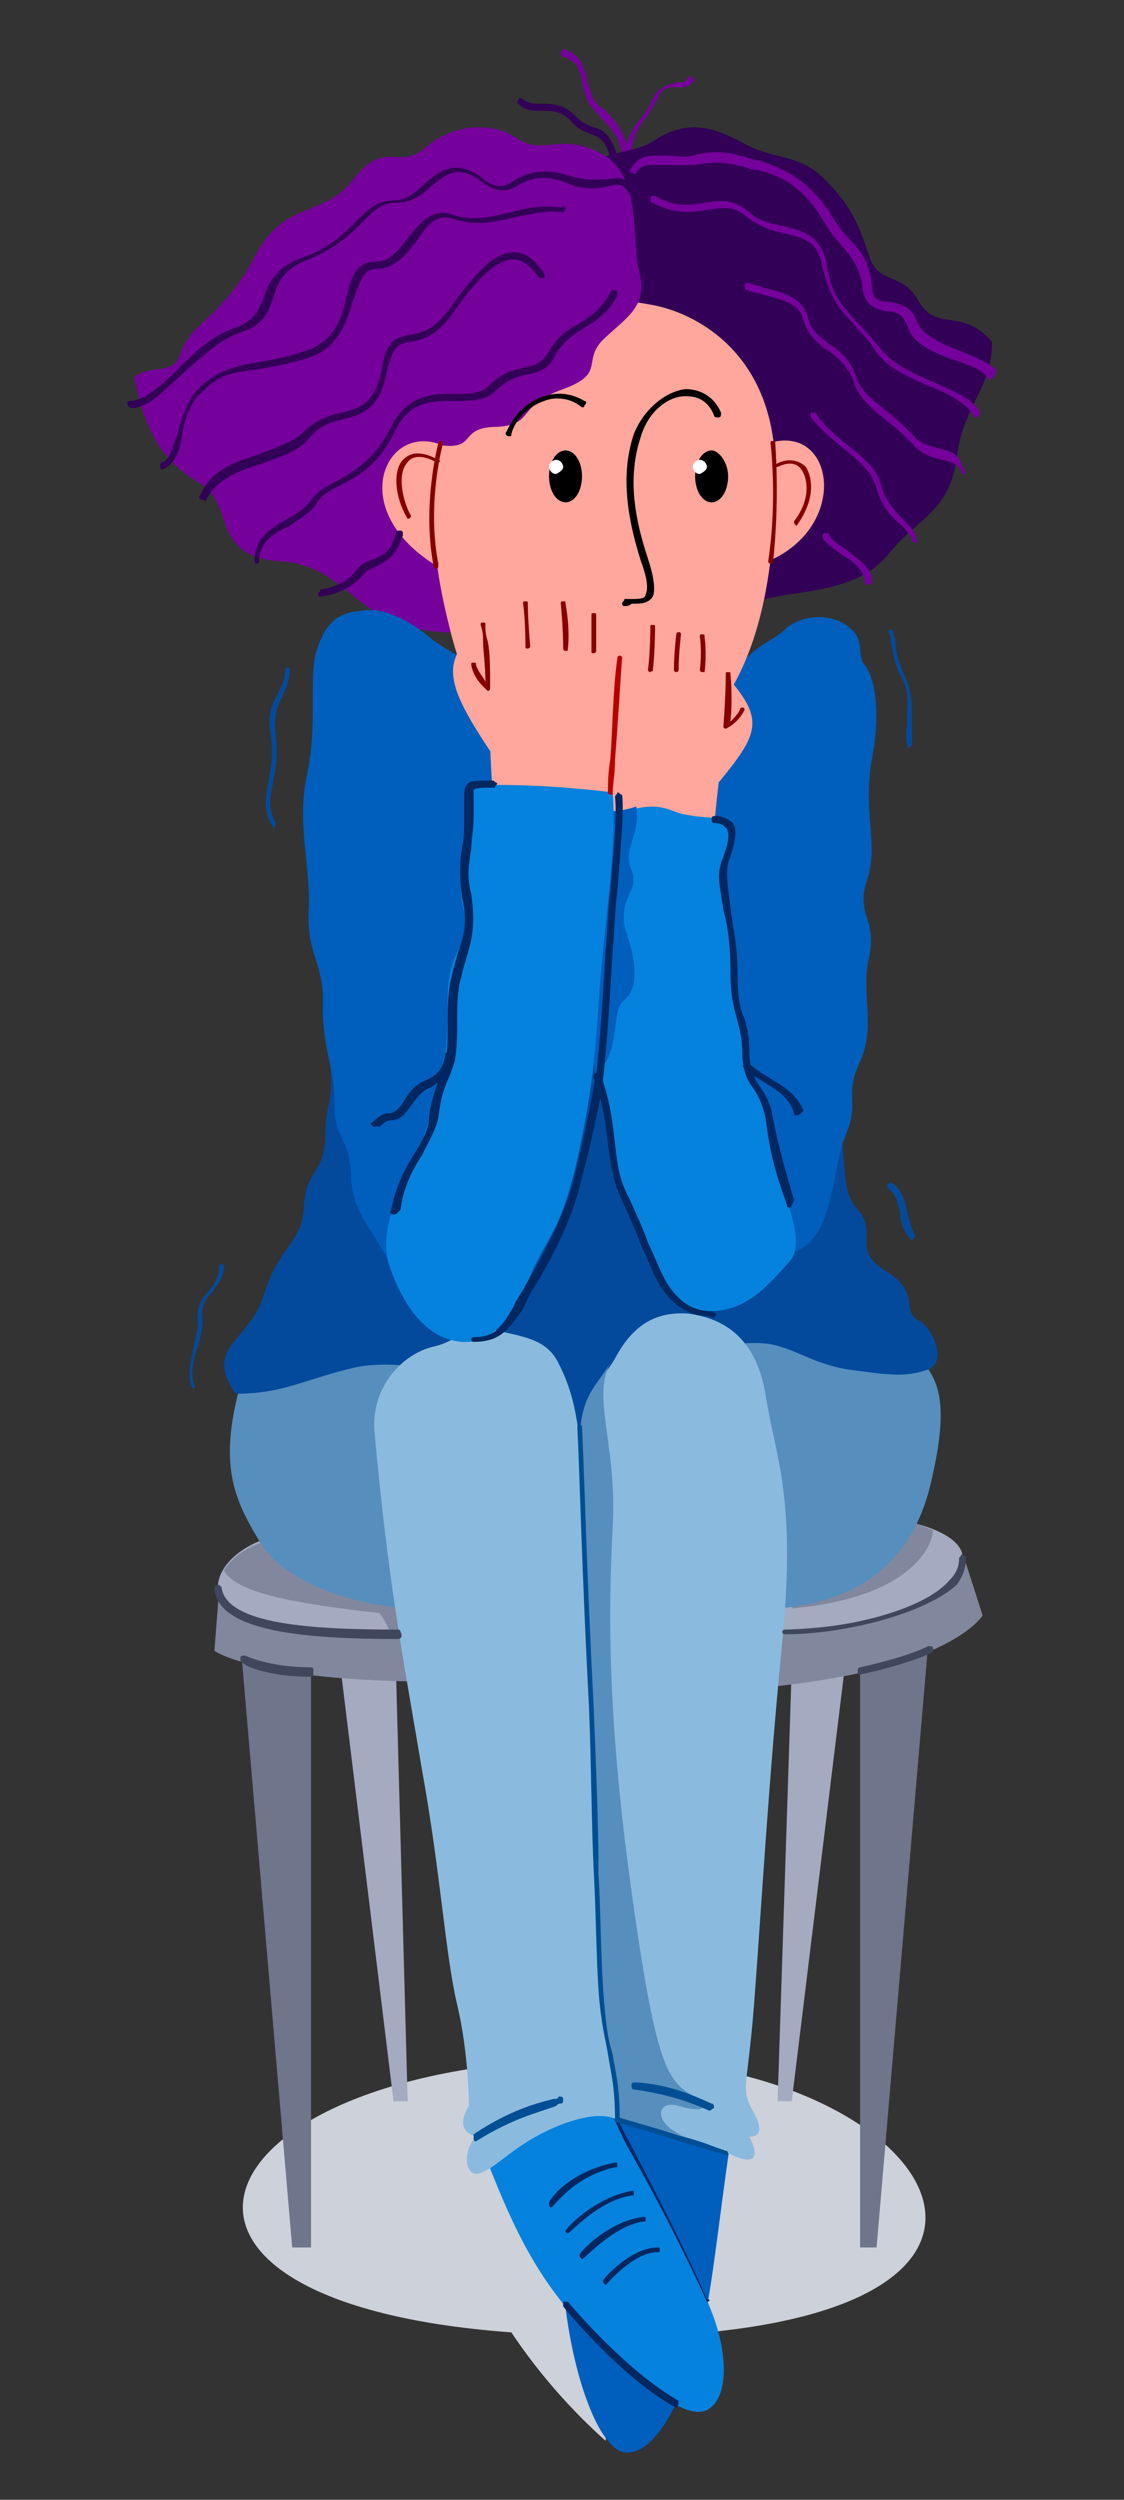 <?xml version="1.0" encoding="UTF-8"?>
<svg xmlns="http://www.w3.org/2000/svg" xmlns:xlink="http://www.w3.org/1999/xlink" version="1.1" id="Layer_1" x="0px" y="0px" viewBox="0 0 47.7 106" style="enable-background:new 0 0 47.7 106;" xml:space="preserve">
<rect x="0" y="0" width="47.7" height="106" fill="#333333" stroke="none"/>
<style type="text/css">
	.st0{fill:#75009B;}
	.st1{fill:#CDD1D9;}
	.st2{fill:#A4AAC0;}
	.st3{fill:#6F758B;}
	.st4{fill:#81879D;}
	.st5{fill:#005EBD;}
	.st6{fill:#568EBE;}
	.st7{fill:#034A9D;}
	.st8{fill:#8ABBDE;}
	.st9{fill:#0582DE;}
	.st10{fill:#320056;}
	.st11{fill:#FFA69D;}
	.st12{fill:#850000;}
	.st13{fill:#B70000;}
	.st14{fill:#FFFFFF;}
	.st15{fill:#002760;}
	.st16{fill:#004F94;}
	.st17{fill:#40475C;}
</style>
<g>
	<g>
		<path class="st0" d="M26.5,6.7c-0.1,0-0.1,0-0.1-0.1c-0.1-0.8-0.5-1.2-0.9-1.6c-0.2-0.3-0.5-0.5-0.6-0.8c-0.1-0.3-0.2-0.5-0.2-0.8    c-0.1-0.4-0.2-0.8-0.8-1c-0.1,0-0.1-0.1-0.1-0.2c0-0.1,0.1-0.1,0.2-0.1c0.7,0.3,0.8,0.8,0.9,1.2c0,0.2,0.1,0.4,0.2,0.7    c0.1,0.3,0.3,0.5,0.6,0.7c0.4,0.4,0.8,0.9,1,1.8C26.6,6.6,26.6,6.7,26.5,6.7C26.5,6.7,26.5,6.7,26.5,6.7z"></path>
	</g>
	<g>
		<path class="st0" d="M26.6,6.7C26.6,6.7,26.6,6.7,26.6,6.7c-0.1,0-0.2-0.1-0.1-0.2c0.1-0.7,0.4-1.1,0.7-1.5    c0.2-0.2,0.3-0.4,0.5-0.8c0.3-0.6,0.7-0.6,1-0.7c0.2,0,0.4,0,0.5-0.2c0.1-0.1,0.1-0.1,0.2,0c0.1,0.1,0.1,0.1,0,0.2    c-0.2,0.2-0.4,0.2-0.7,0.2c-0.3,0-0.6,0-0.8,0.5c-0.2,0.3-0.3,0.6-0.5,0.8c-0.3,0.4-0.5,0.7-0.6,1.4C26.8,6.7,26.7,6.7,26.6,6.7z"></path>
	</g>
	<path class="st1" d="M25.7,87.3c-17.3,0-21.9,10.3-4,11.6c0.8,1.2,2.1,2.9,4,4.6l0.3-4.4C47.2,98.9,39.9,87.3,25.7,87.3z"></path>
	<polygon class="st2" points="14.4,70.3 16.7,89.1 17.3,89.1 16.8,70.7  "></polygon>
	<polygon class="st2" points="35.9,70.3 33.6,89.1 33,89.1 33.6,70.7  "></polygon>
	<polygon class="st3" points="10.2,69.6 12.4,95.3 13.2,95.3 13.2,70.2  "></polygon>
	<polygon class="st3" points="39.4,69.6 37.2,95.3 36.5,95.3 36.5,70.2  "></polygon>
	<path class="st4" d="M9.3,67.4l-0.2,2.6c0,0,1.9,1.4,10.3,1.3c8.3-0.1,9,0.9,15.1,0c6.1-0.9,7.2-2.8,7.2-2.8l-0.8-2.5L9.3,67.4z"></path>
	<path class="st2" d="M12,65.1c-2.6,0.3-4.6,3.3,0,3.9c4.6,0.6,16.7,0.5,22.7,0c5.9-0.5,9.1-3.9,2.5-4.7C30.5,63.5,12,65.1,12,65.1z   "></path>
	<path class="st4" d="M33.6,68.2c4.6-0.4,5.9-2.3,6-3.3c0,0-0.4-0.2-0.8-0.3c-0.4-0.1-2.8,0.5-2.8,0.5L33.6,68.2z"></path>
	<path class="st4" d="M9.5,66.6c0.5,0.8,2.1,1.3,6.6,1.8c0.4,0.5,0.5,1,0.6,1.2l0.4,0.5l1.8-2.9l-1.5-2.4l0,0   c-3.1,0.2-5.3,0.4-5.3,0.4C10.9,65.3,9.9,65.9,9.5,66.6z"></path>
	<path class="st5" d="M31,90.8c-0.5,3.3-0.8,6.6-1.3,8.4c-0.5,1.7-1.6,4.8-3.1,4.8c-1.5,0-3.1-5.6-2.7-10.2c0.5-4.6,2.4-6.7,2.4-6.7   L31,90.8z"></path>
	<path class="st6" d="M10.1,59.1c-0.8,3.2-0.1,4.6,1,6.4c1.2,1.8,4.5,2.7,6.6,2.7c2.1,0.1,12.1,0.3,15.4,0c3.3-0.3,5.6-1.9,6.4-5.3   c0.8-3.4,0.4-4.5-0.7-5.5c-1.1-1-14-3.8-14-3.8L10.1,59.1z"></path>
	<path class="st7" d="M14,45c0.2,1.8-0.2,1.7-0.2,3.2c0,1.5-0.8,1.4-0.9,2.9c0,1.5-1.1,1.8-1.7,3.8c-0.6,2-2.6,2.2-1.2,4.2   c2,0,2.9-0.6,5-1.1c2.1-0.5,5.9,0.5,7.3,1.3c1.4,0.8,2.4,1.8,2.4,1.8s1.9-2.7,3.3-3.3c1.4-0.6,3.6-1,4.7-0.8   c1.1,0.2,1.9,0.9,3.5,1.1c1.5,0.2,2.2,0.3,3.1,0c0.9-0.2,0.4-1.7-0.3-2.1c-0.8-0.4,0.1-1.2-1.4-2.1c-1.5-0.9-0.3-1.6-1.2-2.6   c-0.9-1-0.3-2.6-1-4.2c-0.7-1.6-6.2-7.3-6.2-7.3L14,45z"></path>
	<path class="st8" d="M24.6,61c0.1-2,0.8-2.2,1.5-3.4c0.7-1.3,1.6-2,3.1-1.9c1.5,0.2,2.9,1,3.3,3.5c0.4,2.6,1.3,4.2,0.7,10.4   C32.6,75.7,32.3,81.1,32,85c-0.3,3.8-0.6,3.5,0,4.6c0.6,1.1-0.2,1-0.2,1s0.9,1.6-0.9,0.7c-1.8-0.9-3.1-0.8-4.8-1.5   c-1.7-0.6-2-8.3-2-8.3L24.6,61z"></path>
	<path class="st6" d="M29.3,88.8c-1-0.6-1.5-1.4-2.5-8.6c-1-7.2-1-11.7-0.8-15.4c0.2-3.6-0.9-5.5-0.1-7c-0.6,1-1.2,1.3-1.3,3.1   l-0.5,20.6c0,0,0.3,7.7,2,8.3c1.1,0.4,2,0.5,3,0.8c-1.4-0.5-1.3-1.6-0.3-1.3S30.3,89.4,29.3,88.8z"></path>
	<path class="st9" d="M26,89.8c1.7,2.7,3.7,6.8,4.3,8.5c0.6,1.7,0.6,3.4-0.3,3.9c-0.9,0.4-2.5-0.9-4.8-3.1c-2.3-2.2-3.4-4.6-4.5-7.4   C20.7,91.7,23.5,88,26,89.8z"></path>
	<path class="st8" d="M15.9,60.8c-0.2-2,1.2-3.4,2.5-3.7c1.3-0.3,1.3-1.1,2.6-0.7c1.3,0.3,2.2,0.4,2.7,1.4c0.5,1,0.8,1.9,1,4.3   c0.1,2.4,0.4,9.9,0.6,14.7c0.3,4.8-0.1,6.4,0.4,9c0.5,2.6,0.5,4.1,0.5,4.1s-0.6-0.5-2.4,0.2c-1.8,0.7-2.6,1.7-3.3,2   c-0.8,0.4-0.9-0.9-0.3-1.5c0,0-1-0.2-0.3-1.3c0,0,0-2.2-0.5-4.3c-0.5-2.1-0.7-5.6-1.5-10C17.2,70.8,16.5,67.4,15.9,60.8z"></path>
	<path class="st5" d="M31.2,28.6c0.5-1.1,1.6-1.4,2.1-1.9c0.5-0.5,1.7-0.8,2.6-0.2c0.9,0.6,0.4,1.2,0.8,1.7c0.4,0.5,0.7,1.9,0.3,4   c-0.4,2.2,0.3,3.6-0.2,5.1c-0.5,1.5,0.4,1.6,0.1,3.2c-0.4,1.6,0.3,3-0.4,4.5c-0.7,1.5,0,1.7-0.6,3.1c-0.6,1.4-0.5,4.2-2,4.9   c-1.6,0.7-3.9-5-4.2-5.6c-0.4-0.5-0.8-7.8-0.8-7.8l-0.3-6.5L31.2,28.6z"></path>
	<path class="st10" d="M24.6,7.6c0.5-1.3,2.2-1,3.1-1.6c1.5-1,2.6-0.6,3.9,0.1c1.3,0.7,2.3,0.4,3.4,1.5c1.2,1.2,1.5,2.1,1.9,3.3   c0.4,1.2,1.4,0.6,2.1,1.9c0.8,1.3,1.8,0.2,3.1,1.7c0,2-1.2,2.6-1.5,4.9c-0.3,2.3-1.6,2.5-2.9,4.1c-1.3,1.6-3.6,1.5-5.2,1.9   c-1.6,0.4-6.8-5.5-6.8-5.5L24.6,7.6z"></path>
	<path class="st0" d="M27.1,11.4c-0.3-1.6,0.1-4-1.6-4.9c-1.7-0.9-2.4,0.1-3.5-0.6c-1.3-0.9-3-0.5-4,0.4c-1,0.9-1.7-0.4-3,1.3   c-1.3,1.7-2.9,0.8-4.2,3.3c-1.3,2.5-2.7,2.8-3.1,4C7.4,16,6.4,15.4,5.7,16c0.4,1.9,0.9,3.4,2.8,4.5c1.5,0.9,0.4,3.1,3.4,3.3   c3.2,0.2,3.1,3.3,8.1,3c3.7-0.2,6.4-14.6,6.4-14.6L27.1,11.4z"></path>
	<path class="st5" d="M16.8,54.1c-0.9-2-1.9-2.6-1.9-4.3c-0.1-1.7-0.7-1.4-0.7-3c0-1.6-0.5-2.2-0.5-4.1c0.1-1.8-0.7-2.2-0.6-4.1   c0.1-1.8-0.5-3.6-0.1-5.6c0.5-2.3,0.1-4,0.4-5.3c0.4-1.3,0.9-1.7,1.9-1.8c1-0.2,2.2,0.5,2.9,1.1c0.7,0.6,2.6,1.5,2.6,1.5l1.4,6.8   L16.8,54.1z"></path>
	<path class="st11" d="M32.6,18.8c2.8-0.9,3.5,3.5,0,5L32.6,18.8z"></path>
	<path class="st11" d="M19,19c-2.5-1.4-4.6,2.6-0.3,5.1L19,19z"></path>
	<path class="st11" d="M19.1,26.7c-1.1-4.3-0.9-7,0.7-10.5c1.5-3.4,5.7-3.7,7.7-3.3c2,0.3,5.5,2.1,5.4,7.3c0,5.2-1.1,9-3.6,11.1   C26.9,33.4,21,34.5,19.1,26.7z"></path>
	<path class="st11" d="M20.9,32c-2-3-2.3-4-0.4-5.5c0,0,1.2,0.9,1.2,3.2L20.9,32z"></path>
	<path class="st11" d="M20.7,28.1c-0.4-2.4,0.1-3.5,0.8-3.4c0.7,0.1,0.8,0.9,0.8,0.9s0.4-1,0.9-0.9s0.6,1,0.6,1s0.3-0.7,0.7-0.6   c0.4,0.1,0.6,1.1,0.6,1.1s0-0.7,0.3-0.7c0.3,0,0.8,0.9,0.7,2.8L20.7,28.1z"></path>
	<path class="st11" d="M20.9,33.6c-0.3-5-0.1-5.8,0.2-6.2c0.4-0.5,0.9-0.2,1.2,0c0.3,0.2,0.9-0.4,1.3,0c0.5,0.4,0.8-0.2,1.2,0.2   c0.3,0.4,1.4-0.5,1.4,0.4c0,0.9-0.2,6.3-0.2,6.3L20.9,33.6z"></path>
	<path class="st11" d="M30.4,33.3c1.9-2.3,2.1-2.8,0.2-4.9L30.4,33.3z"></path>
	<path class="st11" d="M26.3,28.3c0-2.2,0.3-2.7,0.7-2.5c0.4,0.1,0.6,0.7,0.6,0.7s0.1-0.6,0.5-0.6c0.4,0,0.6,0.9,0.6,0.9   s0.1-0.8,0.6-0.8c0.6,0,0.4,1,0.4,1s0.1-0.6,0.5-0.6c0.4,0,0.5,1.4,0.5,2.8C30.8,30.7,26.3,28.3,26.3,28.3z"></path>
	<path class="st11" d="M26,34.7c-0.1-2.9,0.2-5.9,0.3-6.6c0.1-0.6,0.8-0.3,1.1,0.1c0.3,0.4,0.6-0.3,1,0c0.4,0.3,0.8-0.4,1.2,0   c0.4,0.4,1-0.4,1.2,0.8c0.2,1.2-0.6,5.6-0.5,6.9L26,34.7z"></path>
	<path class="st0" d="M27.1,11.4c0.4,1.5-0.3,1.9-1.4,2.9c-1.1,1,0.1,1.5-1.8,2.2c-2,0.7-1.2,1.5-2.8,1.6c-1.6,0-0.9,0.9-2.2,0.8   c-1.3-0.1-2-4.6-2-4.6l5.5-3.8L27.1,11.4z"></path>
	<path class="st9" d="M26,34.5c1.1-0.2,1.6-0.5,2.6-0.1c1,0.4,2.4,0.1,2.4,0.7c0,0.6-0.4,1.3-0.3,2.6c0.1,1.3,0.6,2.9,0.5,4   c-0.1,1.1,0.1,1.2,0.3,2.7c0.2,1.6,0.9,1.9,1.1,3.7c0.2,1.8,1.8,4.4,0.9,5.4c-0.9,1-1.8,2.1-3.4,2.1c-1.6,0-2.1-1.3-2.8-3.1   c-0.7-1.8-1-1.7-1.3-3.9c-0.4-2.2-0.9-2.7-0.9-5.5S26,34.5,26,34.5z"></path>
	<path class="st5" d="M25.1,43.1c0,1.1,0.1,1.9,0.2,2.5c1.1-1.1,0.6-2.8,1.2-3.2c0.5-0.4,0.6-1.3,0.1-2.8c-0.5-1.5,0.6-1.8,0.2-2.7   c-0.4-0.9,0.4-1.5,0.2-2.7c-0.3,0.1-0.7,0.2-1.1,0.2C26,34.5,25.1,40.3,25.1,43.1z"></path>
	<path class="st9" d="M26,33.6c0,0-3-0.4-5.7-0.3c-0.7,0-0.5,0.6-0.5,1.9c0.1,1.2-0.5,1.9-0.1,3.5c0.4,1.6-0.8,1.2-0.7,4.1   c0,2.9-0.5,2.8-0.8,4.6c-0.3,1.8-2.3,4.1-1.7,6.2c0.7,2.1,1.8,3.2,3.1,3.3c1.3,0.1,2.1-1,2.9-2.8c0.8-1.8,1.2-1.8,1.9-4.5   c0.6-2.7,0.8-4,1-7C25.6,39.4,26.2,35.9,26,33.6z"></path>
	<g>
		<path d="M21.6,18.5C21.6,18.5,21.6,18.5,21.6,18.5c-0.1,0-0.2-0.1-0.1-0.2c0.3-0.7,0.9-1.3,1.6-1.5c0.6-0.2,1.2-0.1,1.7,0.2    c0.1,0,0.1,0.1,0,0.2c0,0.1-0.1,0.1-0.2,0c-0.4-0.3-1-0.4-1.5-0.2c-0.6,0.2-1.2,0.7-1.4,1.4C21.7,18.5,21.7,18.5,21.6,18.5z"></path>
	</g>
	<g>
		<path d="M26.5,25.7c-0.1,0-0.1-0.1-0.1-0.1c0-0.1,0.1-0.1,0.1-0.2c0.1,0,0.2,0,0.3,0c0.3,0,0.6,0,0.6-0.2c0.1-0.2,0.1-0.6-0.2-1.4    c-0.7-2.2-0.8-3.9-0.3-5.4c0.4-1,1.3-1.8,2.2-1.9c0.6,0,1.2,0.3,1.5,1c0,0.1,0,0.2-0.1,0.2c-0.1,0-0.2,0-0.2-0.1    c-0.3-0.7-0.8-0.8-1.2-0.8c-0.8,0-1.6,0.7-1.9,1.7c-0.5,1.5-0.4,3.1,0.3,5.2c0.3,0.9,0.3,1.4,0.2,1.6c-0.2,0.3-0.5,0.3-0.9,0.3    C26.7,25.7,26.6,25.7,26.5,25.7C26.5,25.7,26.5,25.7,26.5,25.7z"></path>
	</g>
	<g>
		<path class="st10" d="M5.6,17.3C5.6,17.3,5.5,17.3,5.6,17.3c-0.1,0-0.2-0.1-0.2-0.2c0-0.1,0.1-0.1,0.1-0.1c0.6,0,1.3-0.6,2-1.3    C8.2,15,9,14.2,10,13.9c0.8-0.3,1-0.8,1.2-1.3c0.2-0.6,0.5-1.3,1.7-1.7c1.1-0.4,1.7-1,2.2-1.5c0.5-0.5,0.9-0.9,1.6-0.9    c0.5,0,0.9-0.3,1.3-0.7c0.6-0.5,1.3-1.1,2.4-0.3c0.7,0.6,1.1,0.4,1.5,0.1c0.4-0.2,1-0.5,2.1-0.2c0.9,0.3,1.4,0.2,1.8,0.2    c0.6-0.1,0.9-0.1,1.4,0.9c0,0.1,0,0.2-0.1,0.2c-0.1,0-0.2,0-0.2-0.1c-0.4-0.9-0.6-0.8-1.1-0.7c-0.4,0.1-1,0.2-1.9-0.2    c-0.9-0.3-1.4-0.1-1.8,0.1c-0.5,0.3-0.9,0.5-1.8-0.2c-0.9-0.6-1.4-0.2-2,0.3c-0.4,0.4-0.9,0.7-1.5,0.7c-0.6,0-0.9,0.3-1.4,0.8    c-0.5,0.5-1.1,1.1-2.3,1.6c-1.1,0.4-1.3,1-1.5,1.6c-0.2,0.6-0.4,1.2-1.4,1.5c-0.9,0.3-1.7,1.1-2.4,1.7C6.9,16.6,6.3,17.3,5.6,17.3    z"></path>
	</g>
	<g>
		<path class="st10" d="M6.9,19.9c-0.1,0-0.1,0-0.1-0.1c0-0.1,0-0.2,0.1-0.2c0.3-0.1,0.4-0.6,0.6-1.1c0.2-0.7,0.4-1.5,1-2.1    c0.8-0.7,1.3-0.8,2.2-1c0.6-0.1,1.3-0.2,2.2-0.5c1.3-0.4,1.6-1.4,1.8-2.3c0.2-0.8,0.4-1.5,1.2-1.5c0.7,0,1-0.5,1.4-1    c0.5-0.6,1-1.3,1.9-1c0.9,0.3,1.6,0.1,2.5-0.1c0.7-0.2,1.3-0.3,2.1-0.2C24,8.7,24,8.8,24,8.9C24,8.9,23.9,9,23.9,9    c-0.7-0.1-1.4,0.1-2,0.2c-0.8,0.2-1.7,0.4-2.6,0.1c-0.8-0.3-1.2,0.3-1.6,0.9c-0.4,0.5-0.9,1.2-1.7,1.2c-0.6,0-0.7,0.5-1,1.3    c-0.3,0.9-0.6,2.1-2,2.5c-1,0.3-1.7,0.4-2.3,0.5c-0.9,0.1-1.4,0.2-2.1,0.9c-0.6,0.5-0.8,1.3-0.9,2C7.6,19.2,7.4,19.7,6.9,19.9    C6.9,19.9,6.9,19.9,6.9,19.9z"></path>
	</g>
	<g>
		<path class="st10" d="M8.6,21.2C8.5,21.2,8.5,21.2,8.6,21.2c-0.1,0-0.2-0.1-0.1-0.2c0.4-1,1.4-1.4,2.4-1.7c0.7-0.3,1.5-0.5,2-1    c0.5-0.5,1.1-0.7,1.6-0.8c0.8-0.2,1.4-0.4,1.7-1.8c0.2-1.3,0.6-1.4,1.2-1.5c0.4-0.1,0.9-0.1,1.6-1c1.2-1.7,2-2.5,2.8-2.5    c0,0,0,0,0,0c0.5,0,0.9,0.3,1.3,0.9c0,0.1,0,0.2,0,0.2c-0.1,0-0.2,0-0.2,0c-0.4-0.5-0.7-0.8-1.1-0.8c0,0,0,0,0,0    c-0.9,0-1.9,1.3-2.6,2.3c-0.7,1-1.3,1.1-1.8,1.2c-0.5,0.1-0.7,0.1-1,1.3c-0.3,1.6-1.1,1.8-1.9,2c-0.5,0.1-1,0.3-1.4,0.8    c-0.5,0.6-1.3,0.8-2.1,1.1c-1,0.3-1.9,0.7-2.3,1.6C8.7,21.2,8.6,21.2,8.6,21.2z"></path>
	</g>
	<g>
		<path class="st10" d="M10.9,23.9C10.9,23.9,10.9,23.9,10.9,23.9c-0.1,0-0.1-0.1-0.1-0.1c0-1,0.7-1.4,1.4-1.8    c0.4-0.2,0.8-0.5,1-0.8c0.3-0.4,0.7-0.6,1.1-0.8c0.7-0.4,1.6-0.9,2.3-2.3c0.7-1.4,1.8-1.4,2.7-1.4c0.6,0,1.2,0,1.5-0.4    c0.5-0.5,1-0.6,1.4-0.7c0.5-0.1,0.8-0.2,1.1-0.7c0.3-0.6,0.8-0.9,1.3-1.2c0.5-0.3,1-0.7,1.3-1.3c0-0.1,0.1-0.1,0.2-0.1    c0.1,0,0.1,0.1,0.1,0.2c-0.3,0.7-0.9,1.1-1.4,1.4c-0.5,0.3-0.9,0.6-1.2,1.1c-0.3,0.7-0.8,0.8-1.3,0.9c-0.4,0.1-0.8,0.2-1.3,0.7    C20.6,17,19.9,17,19.3,17c-0.9,0-1.9,0-2.5,1.2c-0.7,1.5-1.6,2-2.4,2.4c-0.4,0.2-0.8,0.4-1,0.8c-0.3,0.4-0.7,0.6-1.1,0.9    C11.6,22.6,11,23,11,23.8C11,23.9,10.9,23.9,10.9,23.9z"></path>
	</g>
	<g>
		<path class="st10" d="M13.6,25.3c-0.1,0-0.1-0.1-0.1-0.1c0-0.1,0.1-0.1,0.1-0.2c0,0,1-0.1,1.5-0.8c0.2-0.3,0.5-0.4,0.8-0.5    c0.4-0.2,0.7-0.3,0.9-1.1c0-0.1,0.1-0.1,0.2-0.1c0.1,0,0.1,0.1,0.1,0.2c-0.3,0.9-0.7,1.1-1.1,1.3c-0.2,0.1-0.5,0.2-0.6,0.4    C14.7,25.2,13.6,25.3,13.6,25.3C13.6,25.3,13.6,25.3,13.6,25.3z"></path>
	</g>
	<g>
		<path class="st0" d="M42,16.1c0,0-0.1,0-0.1-0.1c-0.2-0.3-0.7-0.5-1.3-0.7c-0.9-0.3-1.9-0.7-2.1-1.5c-0.2-0.5-0.5-0.6-0.9-0.6    c-0.4-0.1-0.9-0.2-1-1c-0.1-0.8-0.4-1.2-0.8-1.7c-0.3-0.3-0.6-0.7-0.9-1.2C34,7.8,33,7.4,32.1,7.2l-0.1,0c-1-0.3-1.5-0.4-2.5-0.2    C29.1,7,28.7,7,28.3,7c-0.6,0-1-0.1-1.3,0.3c0,0.1-0.1,0.1-0.2,0c-0.1,0-0.1-0.1,0-0.2c0.4-0.6,0.9-0.5,1.5-0.5    c0.4,0,0.7,0.1,1.1,0c1.1-0.3,1.7-0.1,2.7,0.2l0.1,0c0.9,0.3,2,0.7,3,2.2c0.3,0.5,0.6,0.9,0.9,1.2c0.5,0.5,0.8,1,0.9,1.9    c0,0.6,0.3,0.7,0.8,0.7c0.4,0.1,0.9,0.2,1.1,0.8c0.2,0.6,1.1,1,1.9,1.3c0.7,0.3,1.2,0.5,1.5,0.8C42.2,15.9,42.2,16,42,16.1    C42.1,16.1,42.1,16.1,42,16.1z"></path>
	</g>
	<g>
		<path class="st0" d="M41.4,17.7c-0.1,0-0.1,0-0.1-0.1c-0.3-0.5-1-0.9-1.8-1.2c-0.9-0.4-1.9-0.8-2.4-1.6c-0.3-0.5-0.7-0.8-0.9-1.1    c-0.6-0.6-1-1.1-1.3-2.4c-0.2-1.1-0.8-1.2-1.6-1.4c-0.5-0.1-1.1-0.3-1.6-0.7c-0.6-0.5-1-0.4-1.7-0.3c-0.6,0.1-1.4,0.2-2.3-0.3    c-0.1,0-0.1-0.1-0.1-0.2c0-0.1,0.1-0.1,0.2-0.1c0.8,0.5,1.5,0.4,2.1,0.3c0.6-0.1,1.2-0.2,1.9,0.4c0.4,0.4,1,0.5,1.5,0.6    c0.8,0.2,1.6,0.4,1.8,1.7c0.2,1.2,0.6,1.6,1.2,2.3c0.3,0.3,0.6,0.6,1,1.1c0.5,0.7,1.4,1.1,2.3,1.5c0.9,0.4,1.7,0.7,2,1.3    C41.6,17.6,41.5,17.7,41.4,17.7C41.5,17.7,41.4,17.7,41.4,17.7z"></path>
	</g>
	<g>
		<path class="st0" d="M40.9,20.1c-0.1,0-0.1,0-0.1-0.1c-0.1-0.3-0.4-0.4-0.8-0.5c-0.4-0.1-0.9-0.2-1.3-0.7c-0.3-0.3-0.6-0.6-1-0.9    c-0.6-0.5-1.3-1-1.5-1.8c-0.2-0.5-0.6-0.9-1-1.2c-0.5-0.3-0.9-0.7-1.1-1.3c-0.1-0.7-0.9-0.9-1.7-1.1c-0.3-0.1-0.5-0.1-0.7-0.2    c-0.1,0-0.1-0.1-0.1-0.2c0-0.1,0.1-0.1,0.2-0.1c0.2,0.1,0.4,0.1,0.6,0.2c0.8,0.2,1.7,0.4,1.9,1.3c0.1,0.5,0.5,0.8,0.9,1.1    c0.5,0.3,0.9,0.7,1.1,1.3c0.2,0.7,0.8,1.1,1.4,1.6c0.4,0.3,0.7,0.6,1,0.9c0.3,0.4,0.7,0.5,1.1,0.6c0.4,0.1,0.9,0.2,1,0.7    C41,20,41,20.1,40.9,20.1C40.9,20.1,40.9,20.1,40.9,20.1z"></path>
	</g>
	<g>
		<path class="st0" d="M38.8,23c-0.1,0-0.1-0.1-0.1-0.1c0-0.2-0.2-0.3-0.4-0.6c-0.4-0.3-0.9-0.8-1.1-1.6c-0.2-0.7-0.7-1.1-1.3-1.6    c-0.5-0.4-1-0.8-1.5-1.4c0-0.1,0-0.2,0-0.2c0.1,0,0.2,0,0.2,0c0.4,0.6,0.9,1,1.4,1.4c0.6,0.5,1.2,0.9,1.4,1.7    c0.2,0.7,0.6,1.1,1,1.5c0.3,0.3,0.5,0.5,0.5,0.8C39,22.9,38.9,23,38.8,23z"></path>
	</g>
	<g>
		<path class="st0" d="M36.8,24.8C36.8,24.8,36.8,24.8,36.8,24.8c-0.1,0-0.1-0.1-0.1-0.1c0-0.5-0.5-0.9-1-1.2    c-0.4-0.3-0.7-0.5-0.8-0.7c0-0.1,0-0.2,0.1-0.2c0.1,0,0.2,0,0.2,0.1c0.1,0.2,0.4,0.4,0.7,0.6c0.5,0.4,1.2,0.8,1.1,1.5    C37,24.7,36.9,24.8,36.8,24.8z"></path>
	</g>
	<g>
		<path class="st10" d="M26,6.8c-0.1,0-0.1,0-0.1-0.1c-0.2-0.8-0.5-0.9-0.8-1c-0.2-0.1-0.6-0.2-0.9-0.6c-0.4-0.4-0.8-0.4-1.2-0.4    c0,0,0,0,0,0c-0.4,0-0.7,0-1-0.3c-0.1-0.1,0-0.1,0-0.2c0.1-0.1,0.1,0,0.2,0c0.2,0.2,0.5,0.2,0.8,0.2c0,0,0,0,0,0    c0.4,0,0.9,0,1.4,0.5c0.3,0.3,0.5,0.4,0.8,0.5c0.4,0.1,0.7,0.3,1,1.2C26.2,6.7,26.1,6.8,26,6.8C26,6.8,26,6.8,26,6.8z"></path>
	</g>
	<g>
		<path class="st12" d="M18.5,24.1c-0.1,0-0.1,0-0.1-0.1c-0.5-2.6,0.2-5.2,0.2-5.2c0-0.1,0.1-0.1,0.1-0.1c0.1,0,0.1,0.1,0.1,0.1    c0,0-0.7,2.5-0.2,5.1C18.6,24.1,18.6,24.1,18.5,24.1C18.5,24.1,18.5,24.1,18.5,24.1z"></path>
	</g>
	<g>
		<path class="st12" d="M17.3,22C17.3,22,17.3,22,17.3,22c-0.6-1-0.6-2.1-0.2-2.5c0.2-0.2,0.6-0.5,1.5,0c0.1,0,0.1,0.1,0,0.1    c0,0.1-0.1,0.1-0.1,0c-0.5-0.3-1-0.3-1.2,0c-0.4,0.4-0.3,1.4,0.1,2.2C17.5,21.9,17.4,22,17.3,22C17.4,22,17.4,22,17.3,22z"></path>
	</g>
	<g>
		<path class="st12" d="M32.7,23.9C32.7,23.9,32.7,23.9,32.7,23.9c-0.1,0-0.1-0.1-0.1-0.1c0.4-2.6,0.1-5,0.1-5c0-0.1,0-0.1,0.1-0.1    c0.1,0,0.1,0,0.1,0.1c0,0,0.2,2.4-0.1,5.1C32.8,23.9,32.7,23.9,32.7,23.9z"></path>
	</g>
	<g>
		<path class="st12" d="M33.8,22.3C33.8,22.3,33.8,22.3,33.8,22.3c-0.1-0.1-0.1-0.1-0.1-0.2c0.7-0.9,0.6-1.8,0.3-2.2    c-0.2-0.3-0.6-0.3-1-0.1c-0.1,0-0.1,0-0.1,0c0-0.1,0-0.1,0-0.1c0.5-0.3,1-0.2,1.3,0.1C34.5,20.3,34.6,21.2,33.8,22.3    C33.9,22.3,33.8,22.3,33.8,22.3z"></path>
	</g>
	<g>
		<path class="st12" d="M22.4,27.5c-0.1,0-0.1,0-0.1-0.1c0,0,0-1.1-0.1-1.8c0-0.1,0-0.1,0.1-0.1c0.1,0,0.1,0,0.1,0.1    c0,0.7,0.1,1.8,0.1,1.8C22.5,27.4,22.5,27.5,22.4,27.5C22.4,27.5,22.4,27.5,22.4,27.5z"></path>
	</g>
	<g>
		<path class="st12" d="M20.7,29.3C20.7,29.3,20.6,29.3,20.7,29.3c-0.1-0.1-0.6-0.5-0.7-1.1c0-0.1,0-0.1,0.1-0.1    c0.1,0,0.1,0,0.1,0.1c0.1,0.3,0.3,0.5,0.4,0.7c0-0.7-0.1-1.3-0.1-1.7c0-0.2,0-0.4-0.1-0.7c0-0.1,0-0.1,0.1-0.1    c0.1,0,0.1,0,0.1,0.1c0,0.2,0,0.4,0.1,0.7c0.1,0.5,0.1,1.1,0.1,2C20.8,29.2,20.8,29.3,20.7,29.3C20.7,29.3,20.7,29.3,20.7,29.3z"></path>
	</g>
	<g>
		<path class="st12" d="M24,27.6C24,27.6,24,27.6,24,27.6c-0.1,0-0.1-0.1-0.1-0.1c0-0.9-0.1-1.9-0.1-1.9c0-0.1,0-0.1,0.1-0.1    c0.1,0,0.1,0,0.1,0.1c0,0,0.2,1,0.1,1.9C24.1,27.6,24.1,27.6,24,27.6z"></path>
	</g>
	<g>
		<path class="st12" d="M25.2,27.7c-0.1,0-0.1,0-0.1-0.1c0-0.6,0-1.5,0-1.5c0-0.1,0-0.1,0.1-0.1c0,0,0,0,0,0c0.1,0,0.1,0,0.1,0.1    c0,0,0,0.9,0,1.5C25.3,27.6,25.3,27.7,25.2,27.7C25.2,27.7,25.2,27.7,25.2,27.7z"></path>
	</g>
	<g>
		<path class="st12" d="M27.6,28.5C27.6,28.5,27.6,28.5,27.6,28.5c-0.1,0-0.1-0.1-0.1-0.1c0.1-0.8,0.1-1.8,0.1-1.8    c0-0.1,0-0.1,0.1-0.1c0.1,0,0.1,0,0.1,0.1c0,0,0,1-0.1,1.9C27.7,28.4,27.6,28.5,27.6,28.5z"></path>
	</g>
	<g>
		<path class="st12" d="M28.7,28.5C28.7,28.5,28.7,28.5,28.7,28.5c-0.1,0-0.1-0.1-0.1-0.1c0-0.7,0.1-1.5,0.1-1.5    c0-0.1,0.1-0.1,0.1-0.1c0.1,0,0.1,0.1,0.1,0.1c0,0-0.1,0.8-0.1,1.5C28.8,28.4,28.8,28.5,28.7,28.5z"></path>
	</g>
	<g>
		<path class="st12" d="M29.8,28.5C29.8,28.5,29.8,28.5,29.8,28.5c-0.1,0-0.1-0.1-0.1-0.1c0.1-0.8,0-1.4,0-1.4c0-0.1,0-0.1,0.1-0.1    c0.1,0,0.1,0,0.1,0.1c0,0,0.1,0.7,0,1.5C29.9,28.5,29.9,28.5,29.8,28.5z"></path>
	</g>
	<g>
		<path class="st12" d="M30.8,30.9C30.8,30.9,30.7,30.9,30.8,30.9c-0.1,0-0.1-0.1-0.1-0.1c0.1-1.3,0.1-2.2,0.1-2.2    c0-0.1,0-0.1,0.1-0.1c0.1,0,0.1,0,0.1,0.1c0,0,0.1,0.9,0,2c0.1-0.1,0.3-0.3,0.4-0.5c0-0.1,0.1-0.1,0.1-0.1c0.1,0,0.1,0.1,0.1,0.1    C31.3,30.7,30.8,30.9,30.8,30.9C30.8,30.9,30.8,30.9,30.8,30.9z"></path>
	</g>
	<g>
		<path class="st13" d="M25.9,33.7C25.9,33.7,25.9,33.7,25.9,33.7c-0.1,0-0.1-0.1-0.1-0.1c0-0.3,0-0.8,0.1-1.4    c0.1-1.2,0.1-2.9,0.3-4.3c0-0.1,0.1-0.1,0.1-0.1c0.1,0,0.1,0.1,0.1,0.1c-0.1,1.4-0.2,3.1-0.3,4.3c0,0.6-0.1,1.1-0.1,1.4    C26,33.7,26,33.7,25.9,33.7z"></path>
	</g>
	<path d="M24.7,20.2c0,0.6-0.3,1.1-0.7,1.1c-0.4,0-0.7-0.5-0.7-1.1c0-0.6,0.3-1.1,0.7-1.1C24.4,19.1,24.7,19.6,24.7,20.2z"></path>
	<path d="M30.9,20.2c0,0.6-0.3,1.1-0.7,1.1c-0.4,0-0.7-0.5-0.7-1.1c0-0.6,0.3-1.1,0.7-1.1C30.5,19.1,30.9,19.6,30.9,20.2z"></path>
	<path class="st14" d="M23.9,19.8c0-0.1-0.1-0.3-0.3-0.3c-0.1,0-0.3,0.1-0.3,0.3c0,0.1,0.1,0.3,0.3,0.3C23.8,20,23.9,19.9,23.9,19.8   z"></path>
	<path class="st14" d="M30,19.8c0-0.1-0.1-0.3-0.3-0.3c-0.1,0-0.3,0.1-0.3,0.3c0,0.1,0.1,0.3,0.3,0.3C29.9,20,30,19.9,30,19.8z"></path>
	<g>
		<path class="st15" d="M33.5,51.2c-0.1,0-0.1,0-0.1-0.1c-0.5-1.4-0.7-2.1-0.9-3.6c-0.1-0.6-0.3-1-0.5-1.3c-0.3-0.4-0.5-0.8-0.5-1.6    c0-0.6-0.1-0.9-0.2-1.3c-0.1-0.4-0.3-0.9-0.3-2.1c0-1-0.1-1.9-0.3-2.6c-0.1-0.8-0.3-1.4-0.1-2c0-0.1,0.1-0.2,0.1-0.3    c0.2-0.5,0.3-1,0.1-1.2c-0.1-0.1-0.2-0.2-0.5-0.2c-0.1,0-0.1-0.1-0.1-0.2c0-0.1,0.1-0.1,0.2-0.1c0.3,0,0.6,0.2,0.7,0.3    c0.2,0.3,0.1,0.8-0.1,1.4c0,0.1-0.1,0.2-0.1,0.3c-0.1,0.5,0,1.1,0.1,1.9c0.1,0.8,0.3,1.6,0.3,2.7c0,1.1,0.1,1.6,0.3,2    c0.1,0.4,0.2,0.7,0.2,1.4c0,0.7,0.2,1.1,0.4,1.4c0.2,0.3,0.5,0.7,0.6,1.4c0.3,1.5,0.5,2.1,0.9,3.5C33.6,51.1,33.6,51.2,33.5,51.2    C33.5,51.2,33.5,51.2,33.5,51.2z"></path>
	</g>
	<g>
		<path class="st15" d="M33.8,47.3c-0.1,0-0.1,0-0.1-0.1c-0.2-0.6-0.6-0.9-1.1-1.2c-0.3-0.2-0.7-0.4-1-0.7c-0.1-0.1-0.1-0.1,0-0.2    c0.1-0.1,0.1-0.1,0.2,0c0.3,0.3,0.7,0.5,1,0.7c0.5,0.3,1,0.6,1.3,1.3C34,47.2,33.9,47.3,33.8,47.3C33.8,47.3,33.8,47.3,33.8,47.3z    "></path>
	</g>
	<g>
		<path class="st15" d="M16.7,51.5C16.7,51.5,16.7,51.5,16.7,51.5c-0.1,0-0.2-0.1-0.1-0.2c0.2-1,0.6-1.8,1-2.4    c0.3-0.5,0.6-1,0.6-1.5c0.1-0.8,0.3-1.2,0.4-1.6c0.1-0.2,0.2-0.5,0.3-0.8c0.1-0.5,0.1-1,0.1-1.6c0-0.5,0-1.1,0.1-1.7    c0.1-0.5,0.2-0.8,0.3-1.2c0.2-0.6,0.5-1.2,0.2-2.5c-0.1-0.8-0.1-1.4,0-2c0.1-0.4,0.1-0.9,0.1-1.4c0-0.3,0-0.5,0-0.7    c0-0.3,0-0.5,0.1-0.6c0.1-0.2,0.4-0.2,1-0.2l0.1,0c0.1,0,0.1,0.1,0.2,0.1c0,0.1-0.1,0.1-0.1,0.2l-0.1,0c-0.4,0-0.7,0-0.8,0.1    c0,0,0,0.2,0,0.4c0,0.2,0,0.4,0,0.7c0,0.6-0.1,1-0.1,1.4c-0.1,0.6-0.2,1.2,0,1.9c0.2,1.4,0,2-0.2,2.7c-0.1,0.3-0.2,0.7-0.3,1.1    c-0.1,0.6-0.1,1.1-0.1,1.6c0,0.6,0,1.1-0.1,1.7c-0.1,0.3-0.2,0.6-0.3,0.8c-0.2,0.5-0.3,0.8-0.4,1.6c-0.1,0.5-0.4,1-0.7,1.6    c-0.4,0.6-0.8,1.4-0.9,2.3C16.8,51.5,16.8,51.5,16.7,51.5z"></path>
	</g>
	<g>
		<path class="st15" d="M15.9,47.8C15.9,47.8,15.8,47.7,15.9,47.8c-0.2-0.1-0.2-0.2-0.1-0.2c0.3-0.3,0.5-0.4,0.7-0.4    c0.2,0,0.4-0.1,0.7-0.6c0.3-0.5,0.6-0.7,0.9-0.8c0.4-0.2,0.7-0.4,0.8-1.1c0-0.1,0.1-0.1,0.2-0.1c0.1,0,0.1,0.1,0.1,0.2    c-0.2,0.9-0.6,1.1-0.9,1.3c-0.3,0.1-0.5,0.3-0.8,0.7c-0.4,0.6-0.6,0.7-0.9,0.7c-0.2,0-0.3,0.1-0.5,0.3    C16,47.7,15.9,47.8,15.9,47.8z"></path>
	</g>
	<g>
		<path class="st15" d="M20.1,56.9c-0.1,0-0.1-0.1-0.1-0.1c0-0.1,0.1-0.1,0.1-0.1c1,0,1.2-0.5,1.7-1.3c0.1-0.3,0.3-0.5,0.5-0.9    c1-1.7,1.7-3.2,2-4.3c0.4-1.5,0.8-3.6,1-4.6c0.2-1.8,0.3-3.7,0.4-5.3c0.1-1,0.1-1.9,0.2-2.5c0.1-1.4,0.3-3.2,0.2-4    c0-0.1,0.1-0.1,0.1-0.2c0.1,0,0.1,0.1,0.2,0.1c0.1,0.8-0.1,2.6-0.2,4.1c-0.1,0.6-0.1,1.5-0.2,2.5c-0.1,1.6-0.2,3.6-0.4,5.4    c-0.1,1-0.6,3.1-1,4.6c-0.3,1.2-0.9,2.6-2,4.4c-0.2,0.3-0.3,0.6-0.4,0.8C21.6,56.3,21.3,56.9,20.1,56.9    C20.1,56.9,20.1,56.9,20.1,56.9z"></path>
	</g>
	<g>
		<path class="st15" d="M30,55.8c-0.8,0-1.5-0.5-2-1.3c-0.3-0.5-0.5-1.1-0.8-1.7c-0.2-0.6-0.5-1.2-0.8-1.9c-0.4-0.8-0.5-1.6-0.6-2.4    c-0.1-0.8-0.2-1.8-0.6-2.8c0-0.1,0-0.2,0.1-0.2c0.1,0,0.2,0,0.2,0.1c0.4,1.1,0.5,2,0.6,2.9c0.1,0.9,0.2,1.6,0.6,2.3    c0.3,0.7,0.6,1.3,0.8,1.9c0.3,0.6,0.5,1.2,0.8,1.7c0.5,0.8,1.1,1.2,1.9,1.2c0.1,0,0.1,0.1,0.2,0.1c0,0.1-0.1,0.1-0.1,0.2    C30.1,55.8,30,55.8,30,55.8z"></path>
	</g>
	<g>
		<path class="st15" d="M30,97.6C30,97.6,29.9,97.6,30,97.6c-1-2.2-2.1-4.3-3.1-6.1c-0.3-0.5-0.6-1.1-0.8-1.6c0-0.1,0-0.1,0-0.1    c0.1,0,0.1,0,0.1,0c0.2,0.5,0.5,1,0.8,1.6c1,1.9,2.1,4,3,6.1C30.2,97.5,30.1,97.6,30,97.6C30.1,97.6,30,97.6,30,97.6z"></path>
	</g>
	<g>
		<path class="st16" d="M30.9,91.4C30.9,91.4,30.9,91.4,30.9,91.4C29.4,91,28,90.5,26.2,90c-0.1,0-0.1-0.1-0.1-0.1    c0-1.5-0.2-2.1-0.3-2.8c-0.1-0.6-0.3-1.3-0.4-2.7c-0.1-1.5-0.1-3.1-0.2-5c-0.1-2-0.1-4.3-0.2-6.9c-0.3-5.7-0.4-10-0.5-12    c0-0.1,0.1-0.1,0.1-0.1c0.1,0,0.1,0.1,0.1,0.1c0.1,2,0.2,6.3,0.5,12c0.1,2.6,0.2,4.9,0.2,6.9c0.1,1.9,0.1,3.6,0.2,5    c0.1,1.4,0.2,2.1,0.4,2.7c0.1,0.7,0.3,1.3,0.3,2.7c1.7,0.5,3.1,0.9,4.5,1.4c0.1,0,0.1,0.1,0.1,0.2C31,91.4,30.9,91.4,30.9,91.4z"></path>
	</g>
	<g>
		<path class="st16" d="M30.1,89.5C30.1,89.5,30.1,89.5,30.1,89.5c-0.9-0.4-1.8-0.7-3.2-0.9c-0.1,0-0.1-0.1-0.1-0.2    c0-0.1,0.1-0.1,0.2-0.1c1.4,0.1,2.3,0.5,3.2,0.9c0.1,0,0.1,0.1,0.1,0.2C30.2,89.4,30.2,89.5,30.1,89.5z"></path>
	</g>
	<g>
		<path class="st16" d="M20.2,90.8c0,0-0.1,0-0.1-0.1c0-0.1,0-0.2,0-0.2c1.5-1,2.6-1.3,3.4-1.5c0.1,0,0.2,0,0.2-0.1    c0.1,0,0.2,0,0.2,0.1c0,0.1,0,0.2-0.1,0.2c-0.1,0-0.1,0-0.2,0.1C22.8,89.6,21.8,89.8,20.2,90.8C20.3,90.8,20.3,90.8,20.2,90.8z"></path>
	</g>
	<g>
		<path class="st15" d="M23.4,93.6C23.3,93.6,23.3,93.6,23.4,93.6c-0.1,0-0.1-0.1-0.1-0.2c0-0.1,0.8-1.3,2.8-1.7    c0.1,0,0.1,0,0.1,0.1c0,0.1,0,0.1-0.1,0.1C24.3,92.3,23.5,93.6,23.4,93.6C23.4,93.6,23.4,93.6,23.4,93.6z"></path>
	</g>
	<g>
		<path class="st15" d="M24.1,94.7C24.1,94.7,24,94.7,24.1,94.7C24,94.7,24,94.6,24,94.6c0-0.1,1.2-1.4,2.8-1.7c0.1,0,0.1,0,0.1,0.1    c0,0.1,0,0.1-0.1,0.1C25.4,93.3,24.2,94.7,24.1,94.7C24.1,94.7,24.1,94.7,24.1,94.7z"></path>
	</g>
	<g>
		<path class="st15" d="M24.7,95.8C24.7,95.8,24.7,95.8,24.7,95.8c-0.1-0.1-0.1-0.1-0.1-0.2c0-0.1,1.2-1.4,2.7-1.6    c0.1,0,0.1,0,0.1,0.1c0,0.1,0,0.1-0.1,0.1C26,94.4,24.8,95.8,24.7,95.8C24.8,95.8,24.8,95.8,24.7,95.8z"></path>
	</g>
	<g>
		<path class="st15" d="M25.7,96.9C25.7,96.9,25.7,96.9,25.7,96.9c-0.1-0.1-0.1-0.1-0.1-0.2c0-0.1,1.2-1.4,2.3-1.4    c0.1,0,0.1,0,0.1,0.1c0,0.1,0,0.1-0.1,0.1C26.9,95.5,25.8,96.8,25.7,96.9C25.8,96.9,25.8,96.9,25.7,96.9z"></path>
	</g>
	<g>
		<path class="st15" d="M28.7,102.1C28.6,102.1,28.6,102.1,28.7,102.1c-2.4-1.3-4.8-4.3-4.8-4.3c0,0,0-0.1,0-0.2c0,0,0.1,0,0.2,0    c0,0,2.4,2.9,4.7,4.2C28.8,101.9,28.8,102,28.7,102.1C28.7,102.1,28.7,102.1,28.7,102.1z"></path>
	</g>
	<g>
		<path class="st17" d="M16.9,69.5C16.9,69.5,16.9,69.5,16.9,69.5c-3.9,0-7.6-0.3-7.8-2.1c0-0.1,0-0.1,0.1-0.2c0.1,0,0.1,0,0.2,0.1    c0.2,1.6,3.9,1.8,7.5,1.8c0.1,0,0.1,0.1,0.1,0.1C17.1,69.4,17,69.5,16.9,69.5z"></path>
	</g>
	<g>
		<path class="st17" d="M33.3,69.3c-0.1,0-0.1-0.1-0.1-0.1c0-0.1,0.1-0.1,0.1-0.1c2.5,0,5.9-0.8,7-2.1c0.3-0.3,0.4-0.6,0.4-0.9    c0-0.1,0.1-0.1,0.1-0.2c0.1,0,0.1,0.1,0.2,0.1c0,0.4-0.1,0.8-0.4,1.2C39.3,68.4,35.9,69.3,33.3,69.3    C33.3,69.3,33.3,69.3,33.3,69.3z"></path>
	</g>
	<g>
		<path class="st17" d="M13.2,71.1C13.2,71.1,13.2,71.1,13.2,71.1c-1.9,0-2.9-0.5-2.9-0.6c-0.1,0-0.1-0.1-0.1-0.2    c0-0.1,0.1-0.1,0.2-0.1c0,0,1,0.5,2.8,0.5c0.1,0,0.1,0.1,0.1,0.1C13.3,71.1,13.3,71.1,13.2,71.1z"></path>
	</g>
	<g>
		<path class="st17" d="M36.5,71c-0.1,0-0.1,0-0.1-0.1c0-0.1,0-0.2,0.1-0.2c0,0,1.9-0.4,2.9-0.9c0.1,0,0.2,0,0.2,0.1    c0,0.1,0,0.2-0.1,0.2C38.4,70.6,36.6,71,36.5,71C36.5,71,36.5,71,36.5,71z"></path>
	</g>
	<g>
		<path class="st7" d="M11.6,35.1C11.6,35.1,11.5,35.1,11.6,35.1c-0.5-0.8-0.3-1.3-0.2-2c0.1-0.5,0.2-1.1,0.1-1.9    c-0.2-1,0.1-1.4,0.3-1.8c0.1-0.3,0.3-0.5,0.3-1c0-0.1,0.1-0.1,0.1-0.1c0.1,0,0.1,0.1,0.1,0.1c0,0.5-0.2,0.8-0.3,1.1    c-0.2,0.4-0.4,0.7-0.3,1.7c0.1,0.8,0,1.4-0.1,1.9c-0.1,0.6-0.3,1.1,0.1,1.8C11.7,35,11.7,35.1,11.6,35.1    C11.6,35.1,11.6,35.1,11.6,35.1z"></path>
	</g>
	<g>
		<path class="st7" d="M38.6,31.7c-0.1,0-0.1,0-0.1-0.1c-0.1-0.4,0-0.8,0-1.1c0-0.6,0.1-1.1-0.2-1.7c-0.4-0.7-0.4-1.2-0.5-1.6    c0-0.2,0-0.3-0.1-0.4c0-0.1,0-0.1,0.1-0.1c0.1,0,0.1,0,0.1,0.1c0,0.1,0.1,0.3,0.1,0.4c0,0.4,0.1,0.8,0.4,1.5    c0.3,0.6,0.3,1.2,0.3,1.8c0,0.4,0,0.7,0,1.1C38.7,31.6,38.6,31.7,38.6,31.7C38.6,31.7,38.6,31.7,38.6,31.7z"></path>
	</g>
	<g>
		<path class="st7" d="M8.2,58.9C8.2,58.9,8.1,58.8,8.2,58.9c-0.3-0.5-0.1-1.1,0-1.7c0.1-0.4,0.2-0.8,0.2-1.1    c-0.1-0.7,0.2-1.1,0.5-1.4c0.2-0.3,0.4-0.5,0.4-1c0-0.1,0.1-0.1,0.1-0.1c0.1,0,0.1,0.1,0.1,0.1c0,0.5-0.3,0.8-0.5,1.1    c-0.3,0.3-0.5,0.6-0.4,1.2c0,0.3-0.1,0.7-0.2,1.1c-0.2,0.5-0.3,1.1-0.2,1.5C8.3,58.8,8.3,58.8,8.2,58.9    C8.2,58.9,8.2,58.9,8.2,58.9z"></path>
	</g>
	<g>
		<path class="st7" d="M38.7,52.6C38.6,52.6,38.6,52.6,38.7,52.6c-0.4-0.4-0.5-0.9-0.5-1.2c-0.1-0.4-0.2-0.8-0.5-1    c0,0-0.1-0.1,0-0.2c0,0,0.1-0.1,0.2,0c0.4,0.3,0.5,0.7,0.6,1.2c0.1,0.4,0.2,0.8,0.4,1.1C38.8,52.4,38.8,52.5,38.7,52.6    C38.7,52.6,38.7,52.6,38.7,52.6z"></path>
	</g>
</g>
</svg>
